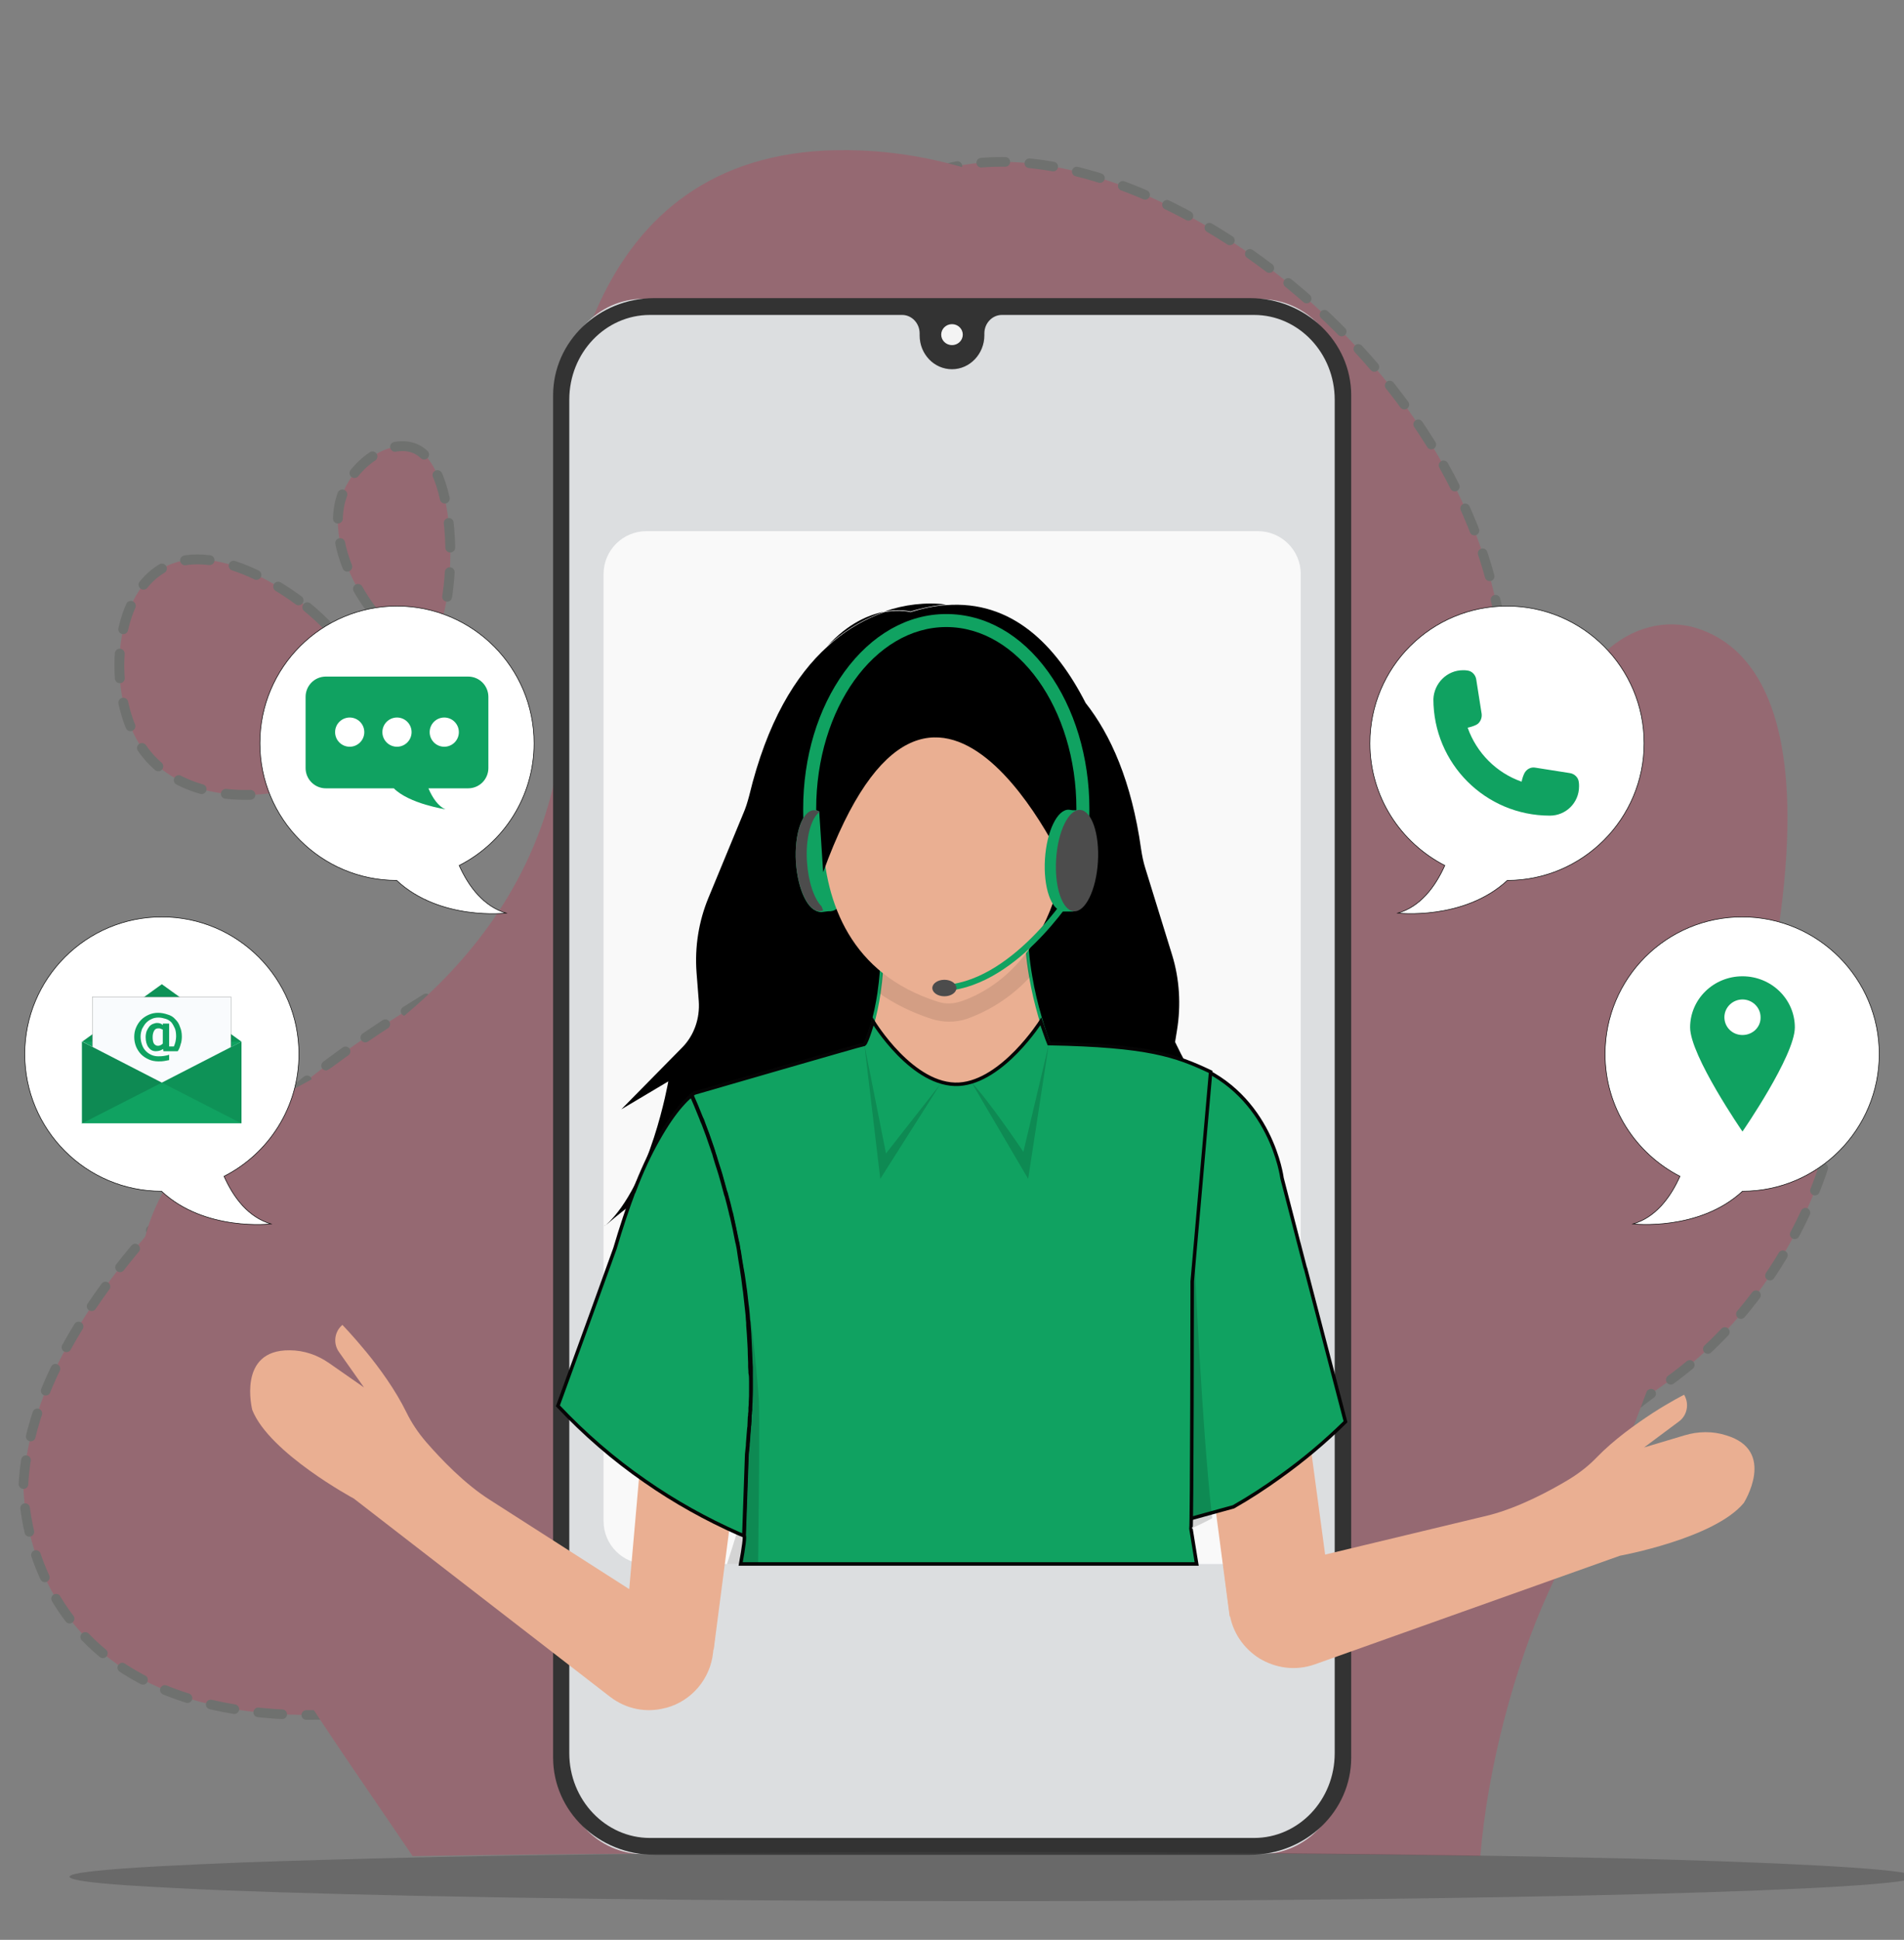 <svg width="600" height="611" viewBox="0 0 600 611" fill="none" xmlns="http://www.w3.org/2000/svg">
<rect x="0" y="0" width="600" height="611" fill="#808080" stroke="none"/>
<g clip-path="url(#clip0_4734_690)">
<g opacity="0.2">
<path d="M132 141.9C124.4 137.3 111.9 144.8 107.9 155.7C100.3 176.5 124.9 206.7 133.9 203.4C143.9 199.8 145.9 150.4 132 141.9Z" fill="#EC103C" stroke="#2F352B" stroke-width="3.107" stroke-miterlimit="10" stroke-linecap="round" stroke-dasharray="7.77 7.77"/>
<path d="M94.1 189.099C91.4 187.099 62.8 165.799 46.6 182.599C35.2 194.399 35.1 219.799 43.7 233.999C60.6 262.199 113.1 249.499 118.6 229.399C122.2 215.799 105 197.199 94.1 189.099Z" fill="#EC103C" stroke="#2F352B" stroke-width="3.107" stroke-miterlimit="10" stroke-linecap="round" stroke-dasharray="7.77 7.77"/>
<path d="M134 537C200.5 514.7 295.9 508.3 413.2 512.1C478.9 514.3 474 470.6 523.8 436.5C568.1 406.1 589.9 345.6 576.6 311.3C563.1 276.7 522 290.5 488.3 238.9C473 215.4 475.7 199 466.8 173C438.7 90.6 333.6 26.2 281.8 60.3C213.3 105.3 267.6 225.7 191 278.9C142.6 312.5 110.3 322.2 62.5 371.4C38.6 395.8 9.7 430 7.4 467.2C7.4 467.2 4.3 558.1 134 537Z" fill="#EC103C" stroke="#2F352B" stroke-width="3.035" stroke-miterlimit="10" stroke-linecap="round" stroke-dasharray="7.59 7.59"/>
<path d="M512.7 454.6C512.7 454.6 500.3 474.4 487.9 501.6C477 525.5 468.7 557.5 466.5 584.6C435.3 584.1 399.1 583.8 359.9 583.6C340.7 583.4 320.3 583.2 299.2 583.2C278.1 583.2 257.7 583.3 238.6 583.6C238.6 583.6 238.6 583.6 238.5 583.6C198.4 583.8 161.6 584.1 130 584.6C83.7 515.8 -6 398.3 78.1 349.6C78.1 349.6 84.3 347.3 93.7 342.4C123.3 326.9 184 285 177.2 206.2C177.2 206.2 174.9 191.5 174.9 171C174.9 123.1 187.5 43.7 271.4 47.4C322.3 49.6 369.1 80.8 397.4 130.7C425.2 179.7 469.6 239.9 505.7 205.5C514 197.6 525.1 194.6 535.4 198.1C561.5 206.9 591.1 252.6 512.7 454.6Z" fill="#EC103C"/>
</g>
<path d="M423.199 121.401V556.701C423.199 571.801 411.599 584.001 397.299 584.001H202.799C188.499 584.001 176.899 571.801 176.899 556.701V121.401C176.899 106.301 188.499 94.101 202.799 94.101H283.999C287.099 94.101 289.599 96.701 289.599 100.001V100.601C289.599 106.601 294.299 111.601 299.999 111.601C302.899 111.601 305.499 110.401 307.399 108.401C309.299 106.401 310.399 103.701 310.399 100.701V100.101C310.399 96.801 312.899 94.201 315.999 94.201H397.199C411.499 94.201 423.199 106.401 423.199 121.401Z" fill="#DCDEE0"/>
<path d="M393.9 93.9H206.2C188.6 93.9 174.3 107.6 174.3 124.5V553.6C174.3 570.5 188.6 584.2 206.2 584.2H393.9C411.5 584.2 425.8 570.5 425.8 553.6V124.5C425.8 107.6 411.4 93.9 393.9 93.9ZM420.6 552.2C420.6 567 409.2 578.9 395.2 578.9H204.8C190.8 578.9 179.4 566.9 179.4 552.2V125.9C179.4 111.1 190.8 99.2 204.8 99.2H284.3C287.3 99.2 289.8 101.8 289.8 105V105.6C289.8 108.6 290.9 111.2 292.8 113.2C294.6 115.1 297.2 116.3 300 116.3C305.6 116.3 310.2 111.5 310.2 105.6V105C310.2 101.8 312.7 99.2 315.7 99.2H395.2C409.2 99.2 420.6 111.2 420.6 125.9V552.2Z" fill="#333333"/>
<path d="M300 108.701C301.877 108.701 303.4 107.223 303.4 105.401C303.4 103.578 301.877 102.101 300 102.101C298.122 102.101 296.6 103.578 296.6 105.401C296.6 107.223 298.122 108.701 300 108.701Z" fill="#F4F4F4"/>
<path d="M409.9 180.801V479.101C409.9 486.601 403.8 492.601 396.4 492.601H203.7C196.2 492.601 190.2 486.501 190.2 479.101V180.801C190.2 173.301 196.3 167.301 203.7 167.301H396.4C403.8 167.301 409.9 173.301 409.9 180.801Z" fill="#F9F9F9"/>
<path d="M374.199 335.701L369.099 338.701L324.499 364.601L316.699 369.101C316.699 369.101 272.699 365.201 249.999 356.201C249.799 356.301 249.499 356.401 249.299 356.501C247.399 357.301 245.399 357.801 243.399 358.001C221.199 360.401 195.599 381.801 190.899 385.901C204.999 373.001 210.599 340.601 210.599 340.601L195.799 349.401L215.099 329.801C218.699 326.101 220.599 320.801 220.199 315.301L219.499 306.301C218.899 298.201 220.199 290.201 223.199 282.901L234.199 256.301C234.999 254.501 235.599 252.501 236.099 250.601C241.699 227.401 250.699 212.701 260.799 203.601C261.399 203.101 261.999 202.501 262.599 202.001C267.499 197.901 272.999 194.801 278.699 192.801C283.699 191.901 286.899 192.801 286.899 192.801C290.799 191.601 294.599 190.801 298.099 190.601C318.799 189.001 332.699 203.001 342.099 221.401C349.999 231.401 356.599 246.101 359.599 267.501C359.899 269.501 360.299 271.501 360.899 273.401L369.399 300.901C371.699 308.401 372.199 316.601 370.899 324.501L370.299 328.201C371.499 330.701 372.799 333.301 374.199 335.701Z" fill="black"/>
<path d="M190.399 386.201C190.499 386.101 190.599 386.001 190.799 385.801C190.599 385.901 190.499 386.101 190.399 386.201Z" fill="black"/>
<path d="M298.1 190.401C294.6 190.701 290.9 191.401 286.9 192.601C286.9 192.601 283.6 191.701 278.7 192.601C285 190.401 291.7 189.601 298.1 190.401Z" fill="black"/>
<path d="M376.499 359.301C376.499 359.301 379.099 392.201 391.899 406.301C387.699 401.901 364.099 378.001 342.199 373.501C340.199 373.101 338.299 372.401 336.399 371.401C333.099 369.701 328.699 367.801 324.399 364.401L368.999 338.501C369.399 342.001 370.699 345.301 372.899 347.901L390.299 369.201L376.499 359.301Z" fill="black"/>
<path d="M392.5 407.001C392.4 406.901 392.4 406.901 392.3 406.801C392.3 406.801 392.4 406.901 392.5 407.001Z" fill="black"/>
<path d="M278.6 192.701C272.9 194.701 267.4 197.801 262.5 201.901C261.9 202.401 261.3 202.901 260.7 203.501C267.3 196.301 273.8 193.601 278.6 192.701Z" fill="black"/>
<path d="M373.5 402.801L405 396.201L420.7 512.801C416 516.201 387.5 509.101 387.5 509.101L373.5 402.801Z" fill="#EAAF92"/>
<path d="M424 447.801C417.6 454.101 410.7 459.901 403.4 465.101C398.7 468.501 393.8 471.701 388.7 474.601L381.8 476.501L375.3 478.301L373.3 478.801L370.7 479.101L372.9 418.701V417.301V416.801L373.4 402.801L375.7 338.801L375.8 335.301C400.7 344.801 404 371.101 404 371.101L411.3 399.301L411.4 399.501L424 447.801Z" fill="#10A261" stroke="#050505" stroke-width="1.102" stroke-miterlimit="10"/>
<path opacity="0.15" d="M382 478.201C379.8 479.401 377.5 480.501 375.2 481.501L375.3 479.401L375.4 478.301L373.4 478.801L370.8 479.101L366.5 375.401L371.7 363.201C371.7 363.201 376.3 389.801 376.3 391.601C376.4 398.501 378.8 449.301 381.8 476.501C381.9 477.101 382 477.601 382 478.201Z" fill="black"/>
<path d="M338 360.601L316.4 361.101L276.3 362.001L257.1 345.401C269.6 340.601 274.9 326.801 277 312.801C279.7 294.601 276.8 275.901 276.8 275.901L326.6 274.701C322.7 285.101 322.9 296.901 324.8 307.601C327.8 325.401 335.3 340.101 335.3 340.101L338 360.601Z" fill="#EAAF92" stroke="#10A261" stroke-miterlimit="10"/>
<path opacity="0.1" d="M324.7 307.601C317.2 315.701 309.2 319.301 304.7 320.901C302.9 321.501 301 321.801 299.1 321.801C297.3 321.801 295.5 321.501 293.8 321.001C287.5 319.001 281.9 316.201 277 312.801C279.7 294.601 276.8 275.901 276.8 275.901L326.6 274.701C322.6 285.101 322.9 296.901 324.7 307.601Z" fill="black"/>
<path d="M258.385 287.07C262.023 286.846 264.531 279.514 263.987 270.694C263.443 261.874 260.053 254.906 256.415 255.131C252.776 255.355 250.268 262.687 250.812 271.507C251.356 280.326 254.746 287.294 258.385 287.07Z" fill="#10A261"/>
<path d="M261.9 286.9L258.8 287.3C258.4 287.3 257.2 287.1 257.1 286.7L257.5 282.1L264.9 280.2L261.9 286.9Z" fill="#10A261"/>
<path d="M261.883 286.969C265.521 286.745 268.029 279.413 267.485 270.594C266.941 261.774 263.551 254.806 259.913 255.03C256.274 255.255 253.766 262.586 254.31 271.406C254.854 280.226 258.244 287.194 261.883 286.969Z" fill="#10A261"/>
<path d="M264.3 225.801C264.3 225.801 240.4 298.001 295.5 315.501C297.9 316.301 300.4 316.201 302.8 315.401C313 312.001 338.9 298.001 337 244.601C337 244.601 313.6 161.801 264.3 225.801Z" fill="#EAAF92"/>
<path d="M375.3 481.501C375.3 481.501 376 485.901 377.1 492.601H233.4C234.4 487.201 234.8 483.801 234.5 483.701L235.4 458.101C235.5 457.101 235.6 456.201 235.7 455.201C235.7 455.101 235.7 455.001 235.7 454.801C235.8 453.901 235.9 453.001 235.9 452.201C236 451.401 236 450.601 236.1 449.801C236.1 449.501 236.1 449.101 236.2 448.801C236.3 448.001 236.3 447.201 236.3 446.401C236.3 446.001 236.3 445.601 236.4 445.301C236.4 444.901 236.4 444.401 236.5 444.001C236.5 443.801 236.5 443.601 236.5 443.401C236.5 442.801 236.5 442.201 236.6 441.601C236.6 440.401 236.7 439.201 236.7 438.001C236.7 437.101 236.7 436.201 236.7 435.301V435.101C236.7 434.201 236.7 433.201 236.7 432.301C236.7 432.201 236.7 432.101 236.7 431.901C236.7 431.001 236.7 430.101 236.6 429.201C236.6 429.101 236.6 429.101 236.6 429.001C236.6 428.101 236.5 427.301 236.5 426.401C236.4 424.301 236.3 422.201 236.2 420.101C236.1 419.201 236.1 418.301 236 417.401C236 416.801 235.9 416.201 235.8 415.601C235.8 415.101 235.7 414.601 235.7 414.101C235.6 412.901 235.5 411.601 235.3 410.401C235.2 409.801 235.2 409.201 235.1 408.601C235 408.001 235 407.401 234.9 406.801C234.8 406.301 234.8 405.801 234.7 405.401C234.4 403.401 234.2 401.501 233.8 399.601C233.6 398.601 233.5 397.601 233.3 396.601C233.2 395.901 233.1 395.301 233 394.601C232.8 393.601 232.6 392.601 232.5 391.701C232.4 391.401 232.4 391.101 232.3 390.901C231.8 388.301 231.2 385.701 230.7 383.301C230.6 382.801 230.5 382.201 230.3 381.701C229.9 380.001 229.5 378.301 229 376.601C228.9 376.101 228.8 375.701 228.6 375.301C228.1 373.501 227.6 371.701 227.1 369.901C227 369.501 226.8 369.001 226.7 368.601C226.4 367.801 226.2 366.901 225.9 366.101C225.7 365.401 225.5 364.801 225.3 364.101C225.1 363.601 224.9 363.001 224.8 362.501C224.7 362.101 224.5 361.701 224.4 361.301C223.5 358.601 222.6 356.101 221.7 353.801C221.5 353.201 221.3 352.601 221 352.101C219.9 349.301 218.9 346.901 218 344.901C218.5 344.501 218.8 344.301 218.8 344.301C218.8 344.301 271.9 328.901 272.4 328.901C273.2 328.301 275.1 321.701 275.1 321.701C275.1 321.701 287.6 342.401 302.3 341.501C316 340.601 328 321.701 328 321.701C328 321.701 330.3 328.301 330.5 328.701C361.8 329.301 370.5 332.401 381.5 337.601L375.7 403.601C375.7 403.801 375.6 481.401 375.3 481.501Z" fill="#10A261" stroke="#050505" stroke-width="1.102" stroke-miterlimit="10"/>
<path opacity="0.15" d="M238.9 492.601H229.1C232.3 482.701 234.3 476.001 234.3 475.401C234.3 473.101 234.2 470.801 234.1 468.501C234 465.701 233.9 462.901 233.8 460.101C233.8 458.901 233.7 457.801 233.7 456.601C233.6 455.301 233.6 454.101 233.5 452.801C233.5 452.701 233.5 452.701 233.5 452.601V452.501C233.5 452.501 233.5 452.401 233.6 452.301C233.6 452.301 233.6 452.201 233.6 452.101C233.6 452.001 233.6 452.001 233.7 451.901C233.7 451.701 233.8 451.601 233.9 451.401C234 451.101 234.1 450.801 234.2 450.401C234.2 450.301 234.3 450.201 234.3 450.201C234.5 449.701 234.7 449.101 235 448.501C235.2 448.001 235.4 447.501 235.6 447.001C235.7 446.901 235.7 446.701 235.8 446.601C236 446.201 236.2 445.801 236.4 445.401C236.4 445.001 236.4 444.501 236.5 444.101C236.5 443.901 236.5 443.701 236.5 443.501C236.5 442.901 236.5 442.301 236.6 441.701C236.6 440.501 236.7 439.301 236.7 438.101C236.7 437.201 236.7 436.301 236.7 435.401V435.201C236.7 434.301 236.7 433.301 236.7 432.401C236.7 432.301 236.7 432.201 236.7 432.001C236.7 431.101 236.7 430.201 236.6 429.301C236.6 429.201 236.6 429.201 236.6 429.101C236.6 428.201 236.5 427.301 236.5 426.501C236.4 424.401 236.3 422.301 236.2 420.201C236.1 419.301 236.1 418.401 236 417.501C236 416.901 235.9 416.301 235.8 415.701C235.8 415.201 235.7 414.701 235.7 414.201C235.6 413.001 235.5 411.701 235.3 410.501C235.2 409.901 235.2 409.301 235.1 408.701C235 408.101 235 407.501 234.9 406.901C234.8 406.401 234.8 405.901 234.7 405.501C234.4 403.501 234.2 401.601 233.9 399.701C233.7 398.701 233.6 397.701 233.4 396.701C233.3 396.001 233.2 395.401 233.1 394.701C232.9 393.701 232.7 392.701 232.6 391.801C232.5 391.501 232.5 391.201 232.4 391.001L232.8 390.801C232.8 390.801 236.9 412.001 239.1 440.301C239.4 445.601 239.2 467.001 238.9 492.601Z" fill="black"/>
<path d="M234 430.5L233.6 452.5V452.6L224.9 519.6C214.5 515 205.9 525 196.7 518.6L207 401.6L207.8 385.9L213.7 395.9L234 430.5Z" fill="#EAAF92"/>
<path d="M236.6 435.101V435.301C236.6 436.201 236.6 437.101 236.6 438.001C236.6 439.201 236.6 440.401 236.5 441.601C236.5 442.201 236.5 442.801 236.4 443.401C236.4 443.601 236.4 443.801 236.4 444.001C236.4 444.401 236.4 444.901 236.3 445.301C236.3 445.701 236.3 446.001 236.2 446.401C236.2 447.201 236.1 448.001 236.1 448.801C236.1 449.101 236.1 449.501 236 449.801C235.9 450.601 235.9 451.401 235.8 452.201C235.7 453.101 235.7 454.001 235.6 454.801C235.6 454.901 235.6 455.001 235.6 455.201C235.5 456.201 235.4 457.101 235.3 458.101L234.4 483.701C233.9 483.501 233.4 483.301 232.9 483.101C222.5 478.501 212.6 473.001 203.3 466.501C193.3 459.601 184.1 451.601 175.8 442.801L186.5 413.401L193.8 393.201C195.8 386.401 197.8 380.501 199.7 375.401C199.7 375.401 199.7 375.301 199.8 375.301C202.3 368.701 204.8 363.501 207.1 359.401C210 354.201 212.5 350.701 214.5 348.401C215.8 346.901 216.8 345.901 217.6 345.301C217.7 345.201 217.8 345.101 217.9 345.001C218.8 347.001 219.8 349.501 220.9 352.201C221.1 352.801 221.3 353.301 221.6 353.901C222.5 356.201 223.4 358.701 224.3 361.401C224.4 361.801 224.6 362.201 224.7 362.601C224.9 363.101 225.1 363.701 225.2 364.201C225.4 364.901 225.6 365.501 225.8 366.201C226.1 367.001 226.3 367.901 226.6 368.701C226.7 369.101 226.9 369.601 227 370.001C227.5 371.701 228 373.501 228.5 375.401C228.6 375.801 228.7 376.301 228.9 376.701C229.3 378.301 229.8 380.001 230.2 381.801C230.3 382.301 230.4 382.801 230.6 383.401C231.2 385.901 231.7 388.401 232.2 391.001C232.3 391.301 232.3 391.601 232.4 391.801C232.6 392.801 232.8 393.701 232.9 394.701C233 395.301 233.1 396.001 233.2 396.701C233.4 397.701 233.5 398.701 233.7 399.701C234 401.601 234.3 403.601 234.5 405.501C234.6 406.001 234.6 406.501 234.7 406.901C234.8 407.501 234.8 408.101 234.9 408.701C235 409.301 235 409.901 235.1 410.501C235.2 411.701 235.4 412.901 235.5 414.201C235.5 414.701 235.6 415.201 235.6 415.701C235.7 416.301 235.7 416.901 235.7 417.501C235.8 418.401 235.8 419.301 235.9 420.201C236 422.301 236.2 424.401 236.2 426.501C236.2 427.401 236.3 428.201 236.3 429.101C236.3 429.201 236.3 429.201 236.3 429.301C236.3 430.201 236.3 431.101 236.4 432.001C236.4 432.101 236.4 432.201 236.4 432.401C236.6 433.301 236.6 434.201 236.6 435.101Z" fill="#10A261" stroke="#050505" stroke-width="1.102" stroke-miterlimit="10"/>
<path d="M336.399 274.701C336.399 274.701 294.099 179.201 259.399 274.701L255.899 220.901L277.899 198.901L304.499 194.301L329.399 211.101L344.999 241.801L336.399 274.701Z" fill="black"/>
<path d="M339.249 274.962C341.82 269.826 341.582 264.5 338.718 263.066C335.854 261.632 331.448 264.634 328.877 269.77C326.306 274.906 326.544 280.232 329.408 281.665C332.272 283.099 336.679 280.098 339.249 274.962Z" fill="#EAAF92"/>
<path opacity="0.15" d="M330.499 328.9L323.999 371.3L306.199 341C311.599 346.6 322.499 362.8 322.499 362.8L330.499 328.9Z" fill="black"/>
<path opacity="0.15" d="M277.399 371.301L272.399 329.101L279.199 363.301L296.299 341.501L277.399 371.301Z" fill="black"/>
<path d="M330.3 211.6C321.8 199.8 310.4 193.4 298.2 193.4C286 193.4 274.6 199.9 266.1 211.6C257.7 223.2 253.1 238.5 253.1 254.8C253.1 257.6 253.2 260.5 253.5 263.2H257.6C257.3 260.4 257.2 257.6 257.2 254.8C257.2 223.2 275.6 197.5 298.2 197.5C320.8 197.5 339.2 223.2 339.2 254.8C339.2 257.7 339 260.5 338.8 263.2H342.9C343.2 260.4 343.3 257.6 343.3 254.8C343.3 238.5 338.6 223.1 330.3 211.6Z" fill="#10A261"/>
<path d="M259.4 286.8C259.1 286.9 258.8 287 258.4 287C254.8 287.2 251.4 280.3 250.8 271.5C250.3 262.7 252.8 255.4 256.4 255.2C257 255.2 257.7 255.3 258.3 255.7C255.6 257.6 253.8 264 254.3 271.4C254.7 277.7 256.5 283 258.9 285.5L259.4 286.8Z" fill="#4C4C4C"/>
<path d="M342.466 271.411C343.01 262.592 340.501 255.26 336.863 255.035C333.225 254.811 329.835 261.779 329.291 270.599C328.747 279.419 331.255 286.75 334.893 286.975C338.531 287.199 341.922 280.231 342.466 271.411Z" fill="#10A261"/>
<path d="M295.899 312.201V310.301C318.599 310.301 337.399 280.301 337.599 280.001L339.199 281.101C338.299 282.401 319.599 312.201 295.899 312.201Z" fill="#10A261"/>
<path d="M338.1 287.1H334.1L332.3 282.3L339.7 280.4L338.9 286.5C338.8 286.8 338.5 287.1 338.1 287.1Z" fill="#10A261"/>
<path d="M340.6 255.2H336.6L334.8 260L342.2 261.9L341.4 255.8C341.2 255.4 340.9 255.2 340.6 255.2Z" fill="#10A261"/>
<path d="M345.984 271.473C346.528 262.653 344.02 255.321 340.382 255.097C336.743 254.873 333.353 261.841 332.809 270.66C332.265 279.48 334.774 286.812 338.412 287.036C342.05 287.261 345.44 280.293 345.984 271.473Z" fill="#4C4C4C"/>
<path d="M297.6 313.801C299.699 313.801 301.4 312.637 301.4 311.201C301.4 309.765 299.699 308.601 297.6 308.601C295.501 308.601 293.8 309.765 293.8 311.201C293.8 312.637 295.501 313.801 297.6 313.801Z" fill="#4C4C4C"/>
<path d="M79.5 444.101C84.9 457.701 111.5 472.001 111.5 472.001L192.2 534.401C197.4 538.401 203.7 539.501 209.5 538.001C209.7 538.001 209.9 537.901 210 537.901C218 535.701 223.8 528.801 224.7 520.601L225.4 514.501L202 502.901L154.5 472.501C146.4 467.401 138.9 459.501 134.3 454.201C131.8 451.301 129.7 448.201 128 444.701C124.6 437.801 119.6 430.901 115.4 425.801C111.2 420.701 107.9 417.301 107.9 417.301C105.4 419.401 104.9 423.101 106.8 425.801L114.7 437.001L103.8 429.401C100.1 426.801 95.8 425.301 91.3 425.301C74.6 425.101 79.5 444.101 79.5 444.101Z" fill="#EAAF92"/>
<path d="M549.5 473.401C540.2 484.601 510.5 490.001 510.5 490.001L414.4 524.201C408.2 526.401 401.9 525.401 396.8 522.301C391.9 519.201 388.2 514.001 387.4 507.701L386.3 499.301L385.8 495.101L384.9 488.401L387.9 488.001L397.8 486.701L411.1 491.201L469.4 477.201C478.6 474.801 488.2 469.701 494.2 466.101C497.5 464.101 500.5 461.801 503.1 459.101C508.5 453.501 515.4 448.601 520.9 445.001C526.5 441.401 530.7 439.301 530.7 439.301C532.4 442.101 531.7 445.801 529.1 447.701L518.1 455.901L530.8 452.101C535.1 450.801 539.7 450.701 544 452.101C560 456.901 549.5 473.401 549.5 473.401Z" fill="#EAAF92"/>
<path d="M592.2 332.001C592.2 308.201 572.9 288.801 549 288.801C525.1 288.801 505.8 308.101 505.8 332.001C505.8 348.801 515.4 363.301 529.4 370.501C526.3 377.401 521.6 383.501 514.6 385.501C514.6 385.501 535.4 387.901 549.1 375.201C572.9 375.201 592.2 355.801 592.2 332.001Z" fill="white" stroke="black" stroke-width="0.178" stroke-miterlimit="10"/>
<path d="M70.6 370.501C84.6 363.401 94.2 348.801 94.2 332.001C94.2 308.201 74.9 288.801 51 288.801C27.1 288.801 7.8 308.201 7.8 332.001C7.8 355.801 27.1 375.201 50.9 375.201C64.6 388.001 85.4 385.501 85.4 385.501C78.3 383.401 73.7 377.401 70.6 370.501Z" fill="white" stroke="black" stroke-width="0.178" stroke-miterlimit="10"/>
<path d="M76.1 328.1L51 310L25.9 328.1H25.8V353.9H25.9V328.1H26L51 341L76.1 328.1Z" fill="#10A261"/>
<path opacity="0.1" d="M51 310L25.8 328.1H76.1L51 310Z" fill="black"/>
<path d="M72.8 314H29.1V348H72.8V314Z" fill="#F9FBFD" stroke="black" stroke-width="0.045" stroke-miterlimit="10"/>
<path d="M55.2 321C55.9 321.7 56.4 322.4 56.7 323.4C57.1 324.3 57.3 325.3 57.3 326.5C57.3 327.3 57.2 328.2 56.9 329C56.7 329.8 56.4 330.6 56 331.1H51.5L51.4 330.4C51.1 330.6 50.7 330.8 50.4 330.9C50.1 331 49.6 331.1 49.1 331.1C48.1 331.1 47.4 330.7 46.8 329.9C46.2 329.1 45.9 328 45.9 326.7C45.9 326 46 325.4 46.2 324.8C46.4 324.3 46.7 323.8 47 323.4C47.3 323 47.7 322.7 48.2 322.5C48.7 322.3 49.1 322.2 49.6 322.2C50 322.2 50.3 322.3 50.6 322.4C50.9 322.5 51.1 322.7 51.3 322.9V322.4H53.3V329.6H54.8C55 329.1 55.2 328.6 55.3 328.1C55.4 327.6 55.5 327 55.5 326.5C55.5 325.5 55.4 324.6 55.1 323.9C54.8 323.2 54.4 322.5 54 322C53.5 321.5 52.9 321.1 52.2 320.9C51.5 320.7 50.8 320.5 50 320.5C49.3 320.5 48.5 320.6 47.9 320.9C47.2 321.2 46.6 321.6 46.1 322.1C45.6 322.6 45.2 323.3 44.8 324C44.5 324.8 44.3 325.6 44.3 326.5C44.3 327.5 44.5 328.4 44.8 329.2C45.1 330 45.5 330.6 46 331.1C46.5 331.6 47.1 332 47.8 332.3C48.5 332.6 49.2 332.7 49.9 332.7C50.4 332.7 51 332.7 51.6 332.6C52.2 332.5 52.8 332.4 53.3 332.2V333.9C52.8 334 52.2 334.1 51.7 334.2C51.2 334.3 50.6 334.3 49.9 334.3C48.8 334.3 47.8 334.1 46.9 333.7C46 333.3 45.2 332.8 44.5 332.1C43.8 331.4 43.3 330.6 42.9 329.7C42.5 328.7 42.3 327.7 42.3 326.6C42.3 325.5 42.5 324.5 42.9 323.6C43.3 322.7 43.8 321.9 44.5 321.2C45.2 320.5 46 320 46.9 319.6C47.8 319.2 48.8 319 49.8 319C50.8 319 51.8 319.2 52.7 319.5C53.8 319.8 54.6 320.3 55.2 321ZM51.3 328.7V324.3C51.1 324.2 50.8 324.1 50.6 324C50.4 323.9 50.2 323.9 49.9 323.9C49.3 323.9 48.9 324.1 48.6 324.6C48.3 325.1 48.1 325.8 48.1 326.6C48.1 327.5 48.2 328.2 48.5 328.7C48.8 329.1 49.2 329.4 49.8 329.4C50.1 329.4 50.4 329.3 50.6 329.2C50.8 329.1 51 329 51.3 328.7Z" fill="#10A261"/>
<path d="M76.099 328.1V353.8H25.899V328.1L50.999 341L76.099 328.1Z" fill="#10A261"/>
<path opacity="0.15" d="M50.999 341L25.899 353.8V353.9V328.1L50.999 341Z" fill="black"/>
<path opacity="0.1" d="M76.099 328.1V353.9L75.999 353.8L50.999 341L76.099 328.1Z" fill="black"/>
<path d="M549.1 307.5C540 307.5 532.6 314.7 532.6 323.6C532.6 332.5 549.1 356.4 549.1 356.4C549.1 356.4 565.6 332.5 565.6 323.6C565.6 314.7 558.2 307.5 549.1 307.5ZM549.1 326C545.9 326 543.4 323.5 543.4 320.4C543.4 317.3 546 314.8 549.1 314.8C552.2 314.8 554.8 317.3 554.8 320.4C554.9 323.5 552.3 326 549.1 326Z" fill="#10A261"/>
<path d="M518.1 234.1C518.1 210.3 498.8 190.9 474.9 190.9C451 190.9 431.7 210.2 431.7 234.1C431.7 250.9 441.3 265.4 455.3 272.6C452.2 279.5 447.5 285.6 440.5 287.6C440.5 287.6 461.3 290 475 277.3C498.7 277.3 518.1 257.9 518.1 234.1Z" fill="white" stroke="black" stroke-width="0.178" stroke-miterlimit="10"/>
<path d="M144.699 272.6C158.699 265.5 168.299 250.9 168.299 234.1C168.299 210.3 148.999 190.9 125.099 190.9C101.299 190.9 81.899 210.2 81.899 234.1C81.899 257.9 101.199 277.3 124.999 277.3C138.699 290.1 159.499 287.6 159.499 287.6C152.499 285.5 147.799 279.5 144.699 272.6Z" fill="white" stroke="black" stroke-width="0.178" stroke-miterlimit="10"/>
<path d="M461 211.101C461.5 211.101 462 211.101 462.5 211.201C463.9 211.401 465 212.601 465.2 214.001L466.9 224.801C467.1 226.201 466.4 227.701 465.2 228.301C464.4 228.701 463.4 229.001 462.5 229.201C465.3 237.101 471.5 243.401 479.5 246.201C479.7 245.201 480 244.301 480.4 243.501C481.1 242.201 482.5 241.501 483.9 241.801L494.7 243.501C496.1 243.701 497.3 244.801 497.5 246.201C497.6 246.701 497.6 247.201 497.6 247.701C497.6 252.801 493.5 256.901 488.4 256.901C468.1 256.901 451.7 240.501 451.7 220.201C451.9 215.201 456 211.101 461 211.101Z" fill="#10A261"/>
<path d="M147.5 213.101H102.7C99.1 213.101 96.3 216.001 96.3 219.501V241.901C96.3 245.501 99.2 248.301 102.7 248.301H124.1C129 253.201 140.4 254.901 140.4 254.901C138.1 254.001 136.3 251.301 135 248.301H147.5C151.1 248.301 153.9 245.401 153.9 241.901V219.501C153.9 216.001 151.1 213.101 147.5 213.101Z" fill="#10A261"/>
<path d="M110.2 235.2C112.74 235.2 114.8 233.141 114.8 230.6C114.8 228.059 112.74 226 110.2 226C107.659 226 105.6 228.059 105.6 230.6C105.6 233.141 107.659 235.2 110.2 235.2Z" fill="white"/>
<path d="M125.1 235.2C127.641 235.2 129.7 233.141 129.7 230.6C129.7 228.059 127.641 226 125.1 226C122.559 226 120.5 228.059 120.5 230.6C120.5 233.141 122.559 235.2 125.1 235.2Z" fill="white"/>
<path d="M139.999 235.2C142.54 235.2 144.599 233.141 144.599 230.6C144.599 228.059 142.54 226 139.999 226C137.459 226 135.399 228.059 135.399 230.6C135.399 233.141 137.459 235.2 139.999 235.2Z" fill="white"/>
<path opacity="0.4" d="M603.7 591.1C603.7 595.4 473.5 598.8 312.8 598.8C222.2 598.8 141.2 597.7 87.8 596C75.5 595.6 64.7 595.2 55.6 594.7C49.6 594.4 44.3 594.1 39.8 593.8C28.2 593 21.9 592.1 21.9 591.1C21.9 589.9 32.2 588.8 50.5 587.8C58 587.4 66.8 587 76.9 586.6C94 586 114.5 585.4 137.7 584.9C170.5 584.2 208.6 583.8 250.1 583.5C250.1 583.5 250.1 583.5 250.2 583.5C270.4 583.4 291.4 583.3 312.9 583.3C334.5 583.3 355.5 583.4 375.7 583.5C416.3 583.7 453.8 584.2 486.1 584.8C501.4 585.1 515.6 585.4 528.4 585.8C575.1 587.2 603.7 589.1 603.7 591.1Z" fill="#474747"/>
</g>
<defs>
<clipPath id="clip0_4734_690">
<rect width="600" height="610.8" fill="white"/>
</clipPath>
</defs>
</svg>

